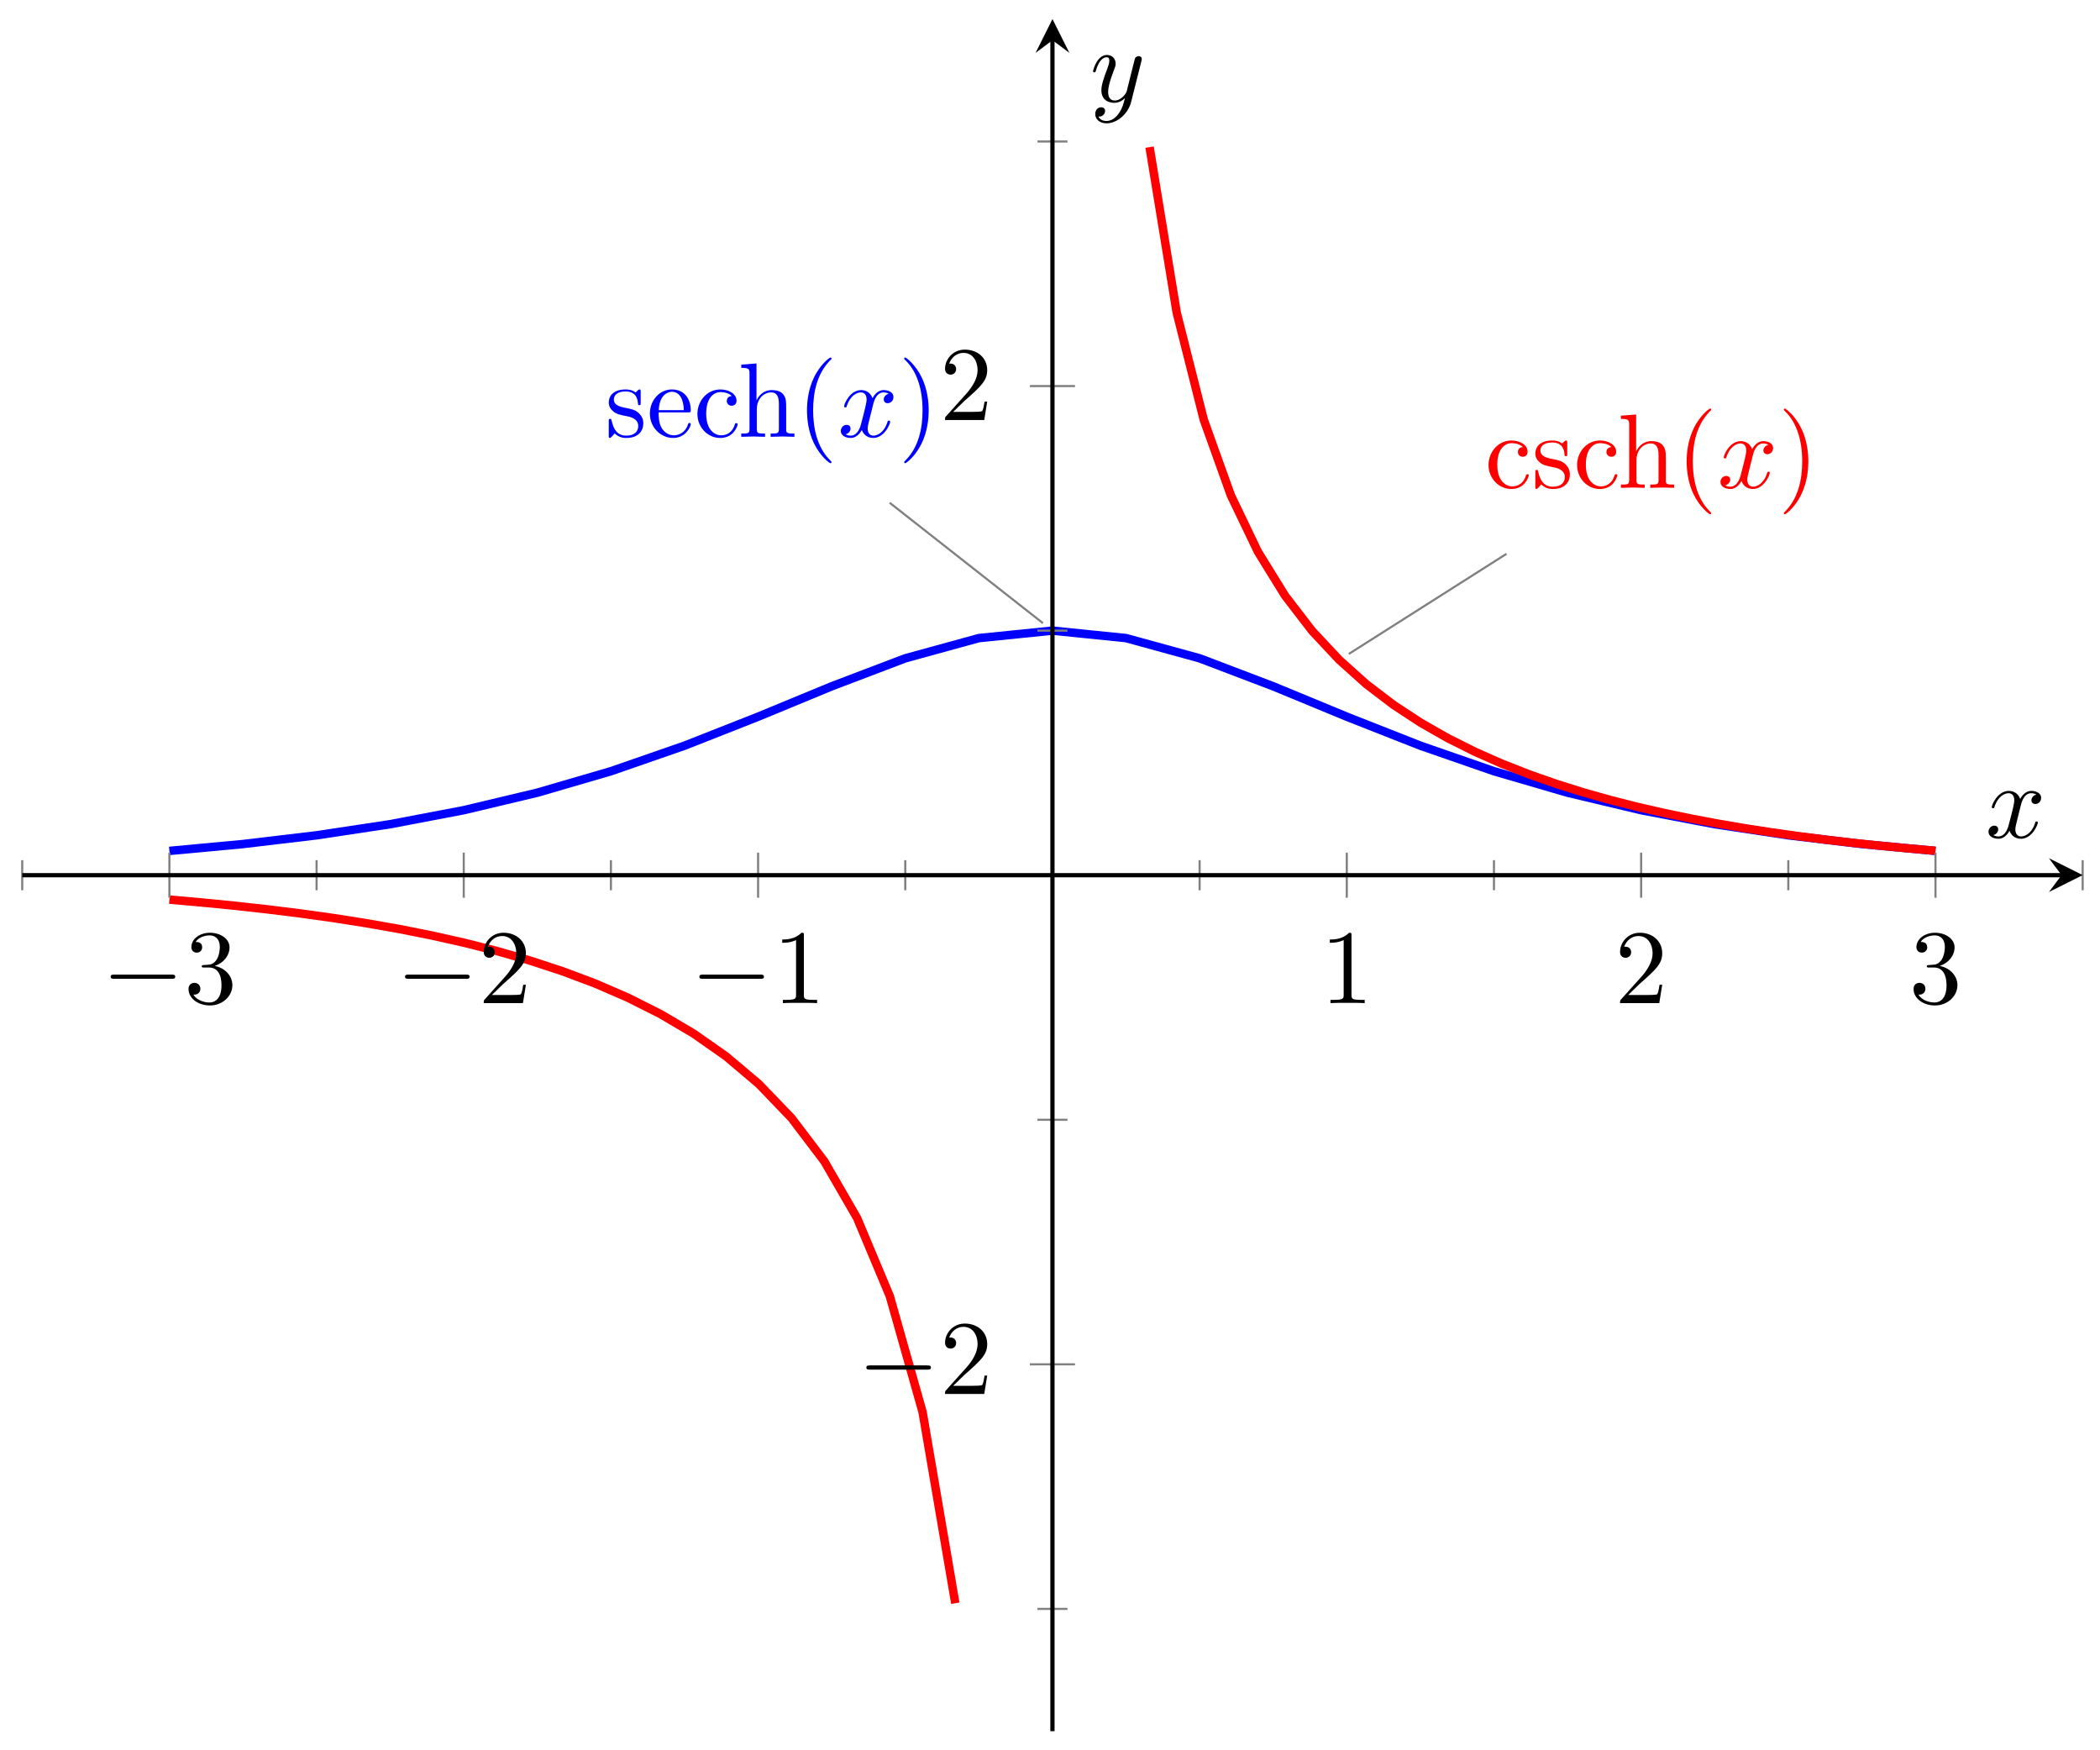 <svg xmlns="http://www.w3.org/2000/svg" xmlns:xlink="http://www.w3.org/1999/xlink" xmlns:inkscape="http://www.inkscape.org/namespaces/inkscape" version="1.1" width="198" height="165" viewBox="0 0 198 165">
<defs>
<clipPath id="clip_1">
<path transform="matrix(1,0,0,-1,2.096,163.199)" d="M0 0H194.269V161.387H0Z"/>
</clipPath>
<path id="font_2_9" d="M.208 .194C.23 .19 .312 .174 .312 .102 .312 .051 .277 .011 .199 .011 .115 .011 .079 .068 .06 .153 .057 .166 .056 .17 .046 .17 .033 .17 .033 .163 .033 .145V.013C.033-.004 .033-.011 .044-.011 .049-.011 .05-.01 .069 .009 .071 .011 .071 .013 .089 .032 .133-.01 .178-.011 .199-.011 .314-.011 .36 .056 .36 .128 .36 .181 .33 .211 .318 .223 .285 .255 .246 .263 .204 .271 .148 .282 .081 .295 .081 .353 .081 .388 .107 .429 .193 .429 .303 .429 .308 .339 .31 .308 .311 .299 .32 .299 .322 .299 .335 .299 .335 .304 .335 .323V.424C.335 .441 .335 .448 .324 .448 .319 .448 .317 .448 .304 .436 .301 .432 .291 .423 .287 .42 .249 .448 .208 .448 .193 .448 .071 .448 .033 .381 .033 .325 .033 .29 .049 .262 .076 .24 .108 .214 .136 .208 .208 .194Z"/>
<path id="font_2_7" d="M.112 .252C.118 .401 .202 .426 .236 .426 .339 .426 .349 .291 .349 .252H.112M.111 .231H.39C.412 .231 .415 .231 .415 .252 .415 .351 .361 .448 .236 .448 .12 .448 .028 .345 .028 .22 .028 .086 .133-.011 .248-.011 .37-.011 .415 .1 .415 .119 .415 .129 .407 .131 .402 .131 .393 .131 .391 .125 .389 .117 .354 .014 .264 .014 .254 .014 .204 .014 .164 .044 .141 .081 .111 .129 .111 .195 .111 .231Z"/>
<path id="font_2_6" d="M.117 .218C.117 .381 .199 .423 .252 .423 .261 .423 .324 .422 .359 .386 .318 .383 .312 .353 .312 .34 .312 .314 .33 .294 .358 .294 .384 .294 .404 .311 .404 .341 .404 .409 .328 .448 .251 .448 .126 .448 .034 .34 .034 .216 .034 .088 .133-.011 .249-.011 .383-.011 .415 .109 .415 .119 .415 .129 .405 .129 .402 .129 .393 .129 .391 .125 .389 .119 .36 .026 .295 .014 .258 .014 .205 .014 .117 .057 .117 .218Z"/>
<path id="font_2_8" d="M.11 .076C.11 .031 .099 .031 .032 .031V0C.067 .001 .118 .003 .145 .003 .171 .003 .223 .001 .257 0V.031C.19 .031 .179 .031 .179 .076V.26C.179 .364 .25 .42 .314 .42 .377 .42 .388 .366 .388 .309V.076C.388 .031 .377 .031 .31 .031V0C.345 .001 .396 .003 .423 .003 .449 .003 .501 .001 .535 0V.031C.483 .031 .458 .031 .457 .061V.252C.457 .338 .457 .369 .426 .405 .412 .422 .379 .442 .321 .442 .237 .442 .193 .382 .176 .344V.694L.032 .683V.652C.102 .652 .11 .645 .11 .596V.076Z"/>
<path id="font_2_1" d="M.331-.24C.331-.237 .331-.235 .314-.218 .189-.092 .157 .097 .157 .25 .157 .424 .195 .598 .318 .723 .331 .735 .331 .737 .331 .74 .331 .747 .327 .75 .321 .75 .311 .75 .221 .682 .162 .555 .111 .445 .099 .334 .099 .25 .099 .172 .11 .051 .165-.062 .225-.185 .311-.25 .321-.25 .327-.25 .331-.247 .331-.24Z"/>
<path id="font_3_1" d="M.334 .302C.34 .328 .363 .42 .433 .42 .438 .42 .462 .42 .483 .407 .455 .402 .435 .377 .435 .353 .435 .337 .446 .318 .473 .318 .495 .318 .527 .336 .527 .376 .527 .428 .468 .442 .434 .442 .376 .442 .341 .389 .329 .366 .304 .432 .25 .442 .221 .442 .117 .442 .06 .313 .06 .288 .06 .278 .07 .278 .072 .278 .08 .278 .083 .28 .085 .289 .119 .395 .185 .42 .219 .42 .238 .42 .273 .411 .273 .353 .273 .322 .256 .255 .219 .115 .203 .053 .168 .011 .124 .011 .118 .011 .095 .011 .074 .024 .099 .029 .121 .05 .121 .078 .121 .105 .099 .113 .084 .113 .054 .113 .029 .087 .029 .055 .029 .009 .079-.011 .123-.011 .189-.011 .225 .059 .228 .065 .24 .028 .276-.011 .336-.011 .439-.011 .496 .118 .496 .143 .496 .153 .487 .153 .484 .153 .475 .153 .473 .149 .471 .142 .438 .035 .37 .011 .338 .011 .299 .011 .283 .043 .283 .077 .283 .099 .289 .121 .3 .165L.334 .302Z"/>
<path id="font_2_2" d="M.289 .25C.289 .328 .278 .449 .223 .562 .163 .685 .077 .75 .067 .75 .061 .75 .057 .746 .057 .74 .057 .737 .057 .735 .076 .717 .174 .618 .231 .459 .231 .25 .231 .079 .194-.097 .07-.223 .057-.235 .057-.237 .057-.24 .057-.246 .061-.25 .067-.25 .077-.25 .167-.182 .226-.055 .277 .055 .289 .166 .289 .25Z"/>
<path id="font_4_1" d="M.659 .23C.676 .23 .694 .23 .694 .25 .694 .27 .676 .27 .659 .27H.118C.101 .27 .083 .27 .083 .25 .083 .23 .101 .23 .118 .23H.659Z"/>
<path id="font_2_5" d="M.29 .352C.372 .379 .43 .449 .43 .528 .43 .61 .342 .666 .246 .666 .145 .666 .069 .606 .069 .53 .069 .497 .091 .478 .12 .478 .151 .478 .171 .5 .171 .529 .171 .579 .124 .579 .109 .579 .14 .628 .206 .641 .242 .641 .283 .641 .338 .619 .338 .529 .338 .517 .336 .459 .31 .415 .28 .367 .246 .364 .221 .363 .213 .362 .189 .36 .182 .36 .174 .359 .167 .358 .167 .348 .167 .337 .174 .337 .191 .337H.235C.317 .337 .354 .269 .354 .17 .354 .034 .285 .006 .241 .006 .198 .006 .123 .022 .088 .081 .123 .076 .154 .098 .154 .136 .154 .172 .127 .192 .098 .192 .074 .192 .042 .178 .042 .134 .042 .043 .135-.022 .244-.022 .366-.022 .457 .068 .457 .17 .457 .253 .394 .331 .29 .352Z"/>
<path id="font_2_4" d="M.127 .077 .233 .18C.389 .318 .449 .372 .449 .472 .449 .586 .359 .666 .237 .666 .124 .666 .05 .574 .05 .485 .05 .429 .1 .429 .103 .429 .12 .429 .155 .441 .155 .482 .155 .508 .137 .534 .102 .534 .094 .534 .092 .534 .089 .533 .112 .598 .166 .635 .224 .635 .315 .635 .358 .554 .358 .472 .358 .392 .308 .313 .253 .251L.061 .037C.05 .026 .05 .024 .05 0H.421L.449 .174H.424C.419 .144 .412 .1 .402 .085 .395 .077 .329 .077 .307 .077H.127Z"/>
<path id="font_2_3" d="M.294 .64C.294 .664 .294 .666 .271 .666 .209 .602 .121 .602 .089 .602V.571C.109 .571 .168 .571 .22 .597V.079C.22 .043 .217 .031 .127 .031H.095V0C.13 .003 .217 .003 .257 .003 .297 .003 .384 .003 .419 0V.031H.387C.297 .031 .294 .042 .294 .079V.64Z"/>
<path id="font_3_2" d="M.486 .381C.49 .395 .49 .397 .49 .404 .49 .422 .476 .431 .461 .431 .451 .431 .435 .425 .426 .41 .424 .405 .416 .374 .412 .356 .405 .33 .398 .303 .392 .276L.347 .096C.343 .081 .3 .011 .234 .011 .183 .011 .172 .055 .172 .092 .172 .138 .189 .2 .223 .288 .239 .329 .243 .34 .243 .36 .243 .405 .211 .442 .161 .442 .066 .442 .029 .297 .029 .288 .029 .278 .039 .278 .041 .278 .051 .278 .052 .28 .057 .296 .084 .39 .124 .42 .158 .42 .166 .42 .183 .42 .183 .388 .183 .363 .173 .337 .166 .318 .126 .212 .108 .155 .108 .108 .108 .019 .171-.011 .23-.011 .269-.011 .303 .006 .331 .034 .318-.018 .306-.067 .266-.12 .24-.154 .202-.183 .156-.183 .142-.183 .097-.18 .08-.141 .096-.141 .109-.141 .123-.129 .133-.12 .143-.107 .143-.088 .143-.057 .116-.053 .106-.053 .083-.053 .05-.069 .05-.118 .05-.168 .094-.205 .156-.205 .259-.205 .362-.114 .39-.001L.486 .381Z"/>
</defs>
<g clip-path="url(#clip_1)">
<path transform="matrix(1,0,0,-1,2.096,163.199)" stroke-width=".797" stroke-linecap="butt" stroke-miterlimit="10" stroke-linejoin="miter" fill="none" stroke="#0000ff" d="M13.876 82.984 20.815 83.63 27.753 84.454 34.691 85.501 41.629 86.822 48.567 88.472 55.505 90.495 62.444 92.903 69.382 95.635 76.32 98.501 83.258 101.14 90.196 103.045 97.135 103.749 104.073 103.045 111.011 101.14 117.949 98.501 124.887 95.635 131.825 92.903 138.764 90.495 145.702 88.472 152.64 86.822 159.578 85.501 166.516 84.454 173.455 83.63 180.393 82.984"/>
<use data-text="s" xlink:href="#font_2_9" transform="matrix(9.963,0,0,-9.963,57.069,41.177)" fill="#0000ff"/>
<use data-text="e" xlink:href="#font_2_7" transform="matrix(9.963,0,0,-9.963,60.995,41.177)" fill="#0000ff"/>
<use data-text="c" xlink:href="#font_2_6" transform="matrix(9.963,0,0,-9.963,65.418,41.177)" fill="#0000ff"/>
<use data-text="h" xlink:href="#font_2_8" transform="matrix(9.963,0,0,-9.963,69.573,41.177)" fill="#0000ff"/>
<use data-text="(" xlink:href="#font_2_1" transform="matrix(9.963,0,0,-9.963,75.102,41.177)" fill="#0000ff"/>
<use data-text="x" xlink:href="#font_3_1" transform="matrix(9.963,0,0,-9.963,78.988,41.177)" fill="#0000ff"/>
<use data-text=")" xlink:href="#font_2_2" transform="matrix(9.963,0,0,-9.963,84.682,41.177)" fill="#0000ff"/>
<path transform="matrix(1,0,0,-1,2.096,163.199)" stroke-width=".199" stroke-linecap="butt" stroke-miterlimit="10" stroke-linejoin="miter" fill="none" stroke="#7f807f" d="M96.238 104.453 81.79 115.801"/>
<path transform="matrix(1,0,0,-1,2.096,163.199)" stroke-width=".797" stroke-linecap="butt" stroke-miterlimit="10" stroke-linejoin="miter" fill="none" stroke="#ff0000" d="M13.876 78.392 16.964 78.119 20.051 77.814 23.139 77.472 26.226 77.089 29.314 76.659 32.401 76.175 35.489 75.632 38.576 75.019 41.664 74.328 44.751 73.546 47.838 72.657 50.926 71.645 54.013 70.486 57.101 69.15 60.188 67.599 63.276 65.779 66.363 63.618 69.451 61.008 72.538 57.794 75.626 53.722 78.713 48.379 81.801 41.008 84.888 30.094 87.975 12.063"/>
<path transform="matrix(1,0,0,-1,2.096,163.199)" stroke-width=".797" stroke-linecap="butt" stroke-miterlimit="10" stroke-linejoin="miter" fill="none" stroke="#ff0000" d="M106.293 149.329 108.848 133.744 111.403 123.629 113.958 116.499 116.513 111.177 119.069 107.04 121.624 103.719 124.179 100.988 126.734 98.7 129.289 96.753 131.844 95.076 134.399 93.617 136.955 92.337 139.51 91.207 142.065 90.203 144.62 89.307 147.175 88.505 149.73 87.785 152.285 87.136 154.841 86.551 157.396 86.021 159.951 85.542 162.506 85.107 165.061 84.713 167.616 84.355 170.171 84.029 172.726 83.733 175.282 83.464 177.837 83.219 180.392 82.996"/>
<use data-text="c" xlink:href="#font_2_6" transform="matrix(9.963,0,0,-9.963,140.008,45.989)" fill="#ff0000"/>
<use data-text="s" xlink:href="#font_2_9" transform="matrix(9.963,0,0,-9.963,144.431,45.989)" fill="#ff0000"/>
<use data-text="c" xlink:href="#font_2_6" transform="matrix(9.963,0,0,-9.963,148.357,45.989)" fill="#ff0000"/>
<use data-text="h" xlink:href="#font_2_8" transform="matrix(9.963,0,0,-9.963,152.511,45.989)" fill="#ff0000"/>
<use data-text="(" xlink:href="#font_2_1" transform="matrix(9.963,0,0,-9.963,158.041,45.989)" fill="#ff0000"/>
<use data-text="x" xlink:href="#font_3_1" transform="matrix(9.963,0,0,-9.963,161.926,45.989)" fill="#ff0000"/>
<use data-text=")" xlink:href="#font_2_2" transform="matrix(9.963,0,0,-9.963,167.62,45.989)" fill="#ff0000"/>
<path transform="matrix(1,0,0,-1,2.096,163.199)" stroke-width=".199" stroke-linecap="butt" stroke-miterlimit="10" stroke-linejoin="miter" fill="none" stroke="#7f807f" d="M125.08 101.554 139.947 110.99"/>
</g>
<path transform="matrix(1,0,0,-1,2.096,163.199)" stroke-width=".199" stroke-linecap="butt" stroke-miterlimit="10" stroke-linejoin="miter" fill="none" stroke="#7f807f" d="M0 79.276V82.111M27.753 79.276V82.111M55.505 79.276V82.111M83.258 79.276V82.111M111.011 79.276V82.111M138.764 79.276V82.111M166.516 79.276V82.111M194.269 79.276V82.111"/>
<path transform="matrix(1,0,0,-1,2.096,163.199)" stroke-width=".199" stroke-linecap="butt" stroke-miterlimit="10" stroke-linejoin="miter" fill="none" stroke="#7f807f" d="M13.876 78.568V82.82M41.629 78.568V82.82M69.382 78.568V82.82M124.887 78.568V82.82M152.64 78.568V82.82M180.393 78.568V82.82"/>
<path transform="matrix(1,0,0,-1,2.096,163.199)" stroke-width=".199" stroke-linecap="butt" stroke-miterlimit="10" stroke-linejoin="miter" fill="none" stroke="#7f807f" d="M95.717 11.528H98.552M95.717 57.638H98.552M95.717 103.749H98.552M95.717 149.86H98.552"/>
<path transform="matrix(1,0,0,-1,2.096,163.199)" stroke-width=".199" stroke-linecap="butt" stroke-miterlimit="10" stroke-linejoin="miter" fill="none" stroke="#7f807f" d="M95.009 34.583H99.261M95.009 126.804H99.261"/>
<path transform="matrix(1,0,0,-1,2.096,163.199)" stroke-width=".399" stroke-linecap="butt" stroke-miterlimit="10" stroke-linejoin="miter" fill="none" stroke="#000000" d="M0 80.694H192.277"/>
<path transform="matrix(1,0,0,-1,194.379,82.498)" d="M1.993 0-1.196 1.594 0 0-1.196-1.594"/>
<path transform="matrix(1,0,0,-1,2.096,163.199)" stroke-width=".399" stroke-linecap="butt" stroke-miterlimit="10" stroke-linejoin="miter" fill="none" stroke="#000000" d="M97.135 0V159.395"/>
<path transform="matrix(0,-1,-1,-0,99.234,3.79)" d="M1.993 0-1.196 1.594 0 0-1.196-1.594"/>
<use data-text="&#x2212;" xlink:href="#font_4_1" transform="matrix(9.963,0,0,-9.963,9.608,94.566)"/>
<use data-text="3" xlink:href="#font_2_5" transform="matrix(9.963,0,0,-9.963,17.357,94.566)"/>
<use data-text="&#x2212;" xlink:href="#font_4_1" transform="matrix(9.963,0,0,-9.963,37.362,94.566)"/>
<use data-text="2" xlink:href="#font_2_4" transform="matrix(9.963,0,0,-9.963,45.111,94.566)"/>
<use data-text="&#x2212;" xlink:href="#font_4_1" transform="matrix(9.963,0,0,-9.963,65.115,94.566)"/>
<use data-text="1" xlink:href="#font_2_3" transform="matrix(9.963,0,0,-9.963,72.865,94.566)"/>
<use data-text="1" xlink:href="#font_2_3" transform="matrix(9.963,0,0,-9.963,124.497,94.566)"/>
<use data-text="2" xlink:href="#font_2_4" transform="matrix(9.963,0,0,-9.963,152.25,94.566)"/>
<use data-text="3" xlink:href="#font_2_5" transform="matrix(9.963,0,0,-9.963,180.004,94.566)"/>
<use data-text="&#x2212;" xlink:href="#font_4_1" transform="matrix(9.963,0,0,-9.963,80.858,131.408)"/>
<use data-text="2" xlink:href="#font_2_4" transform="matrix(9.963,0,0,-9.963,88.607,131.408)"/>
<use data-text="2" xlink:href="#font_2_4" transform="matrix(9.963,0,0,-9.963,88.606,39.594)"/>
<use data-text="x" xlink:href="#font_3_1" transform="matrix(9.963,0,0,-9.963,187.198,78.962)"/>
<use data-text="y" xlink:href="#font_3_2" transform="matrix(9.963,0,0,-9.963,102.769,9.584)"/>
</svg>
